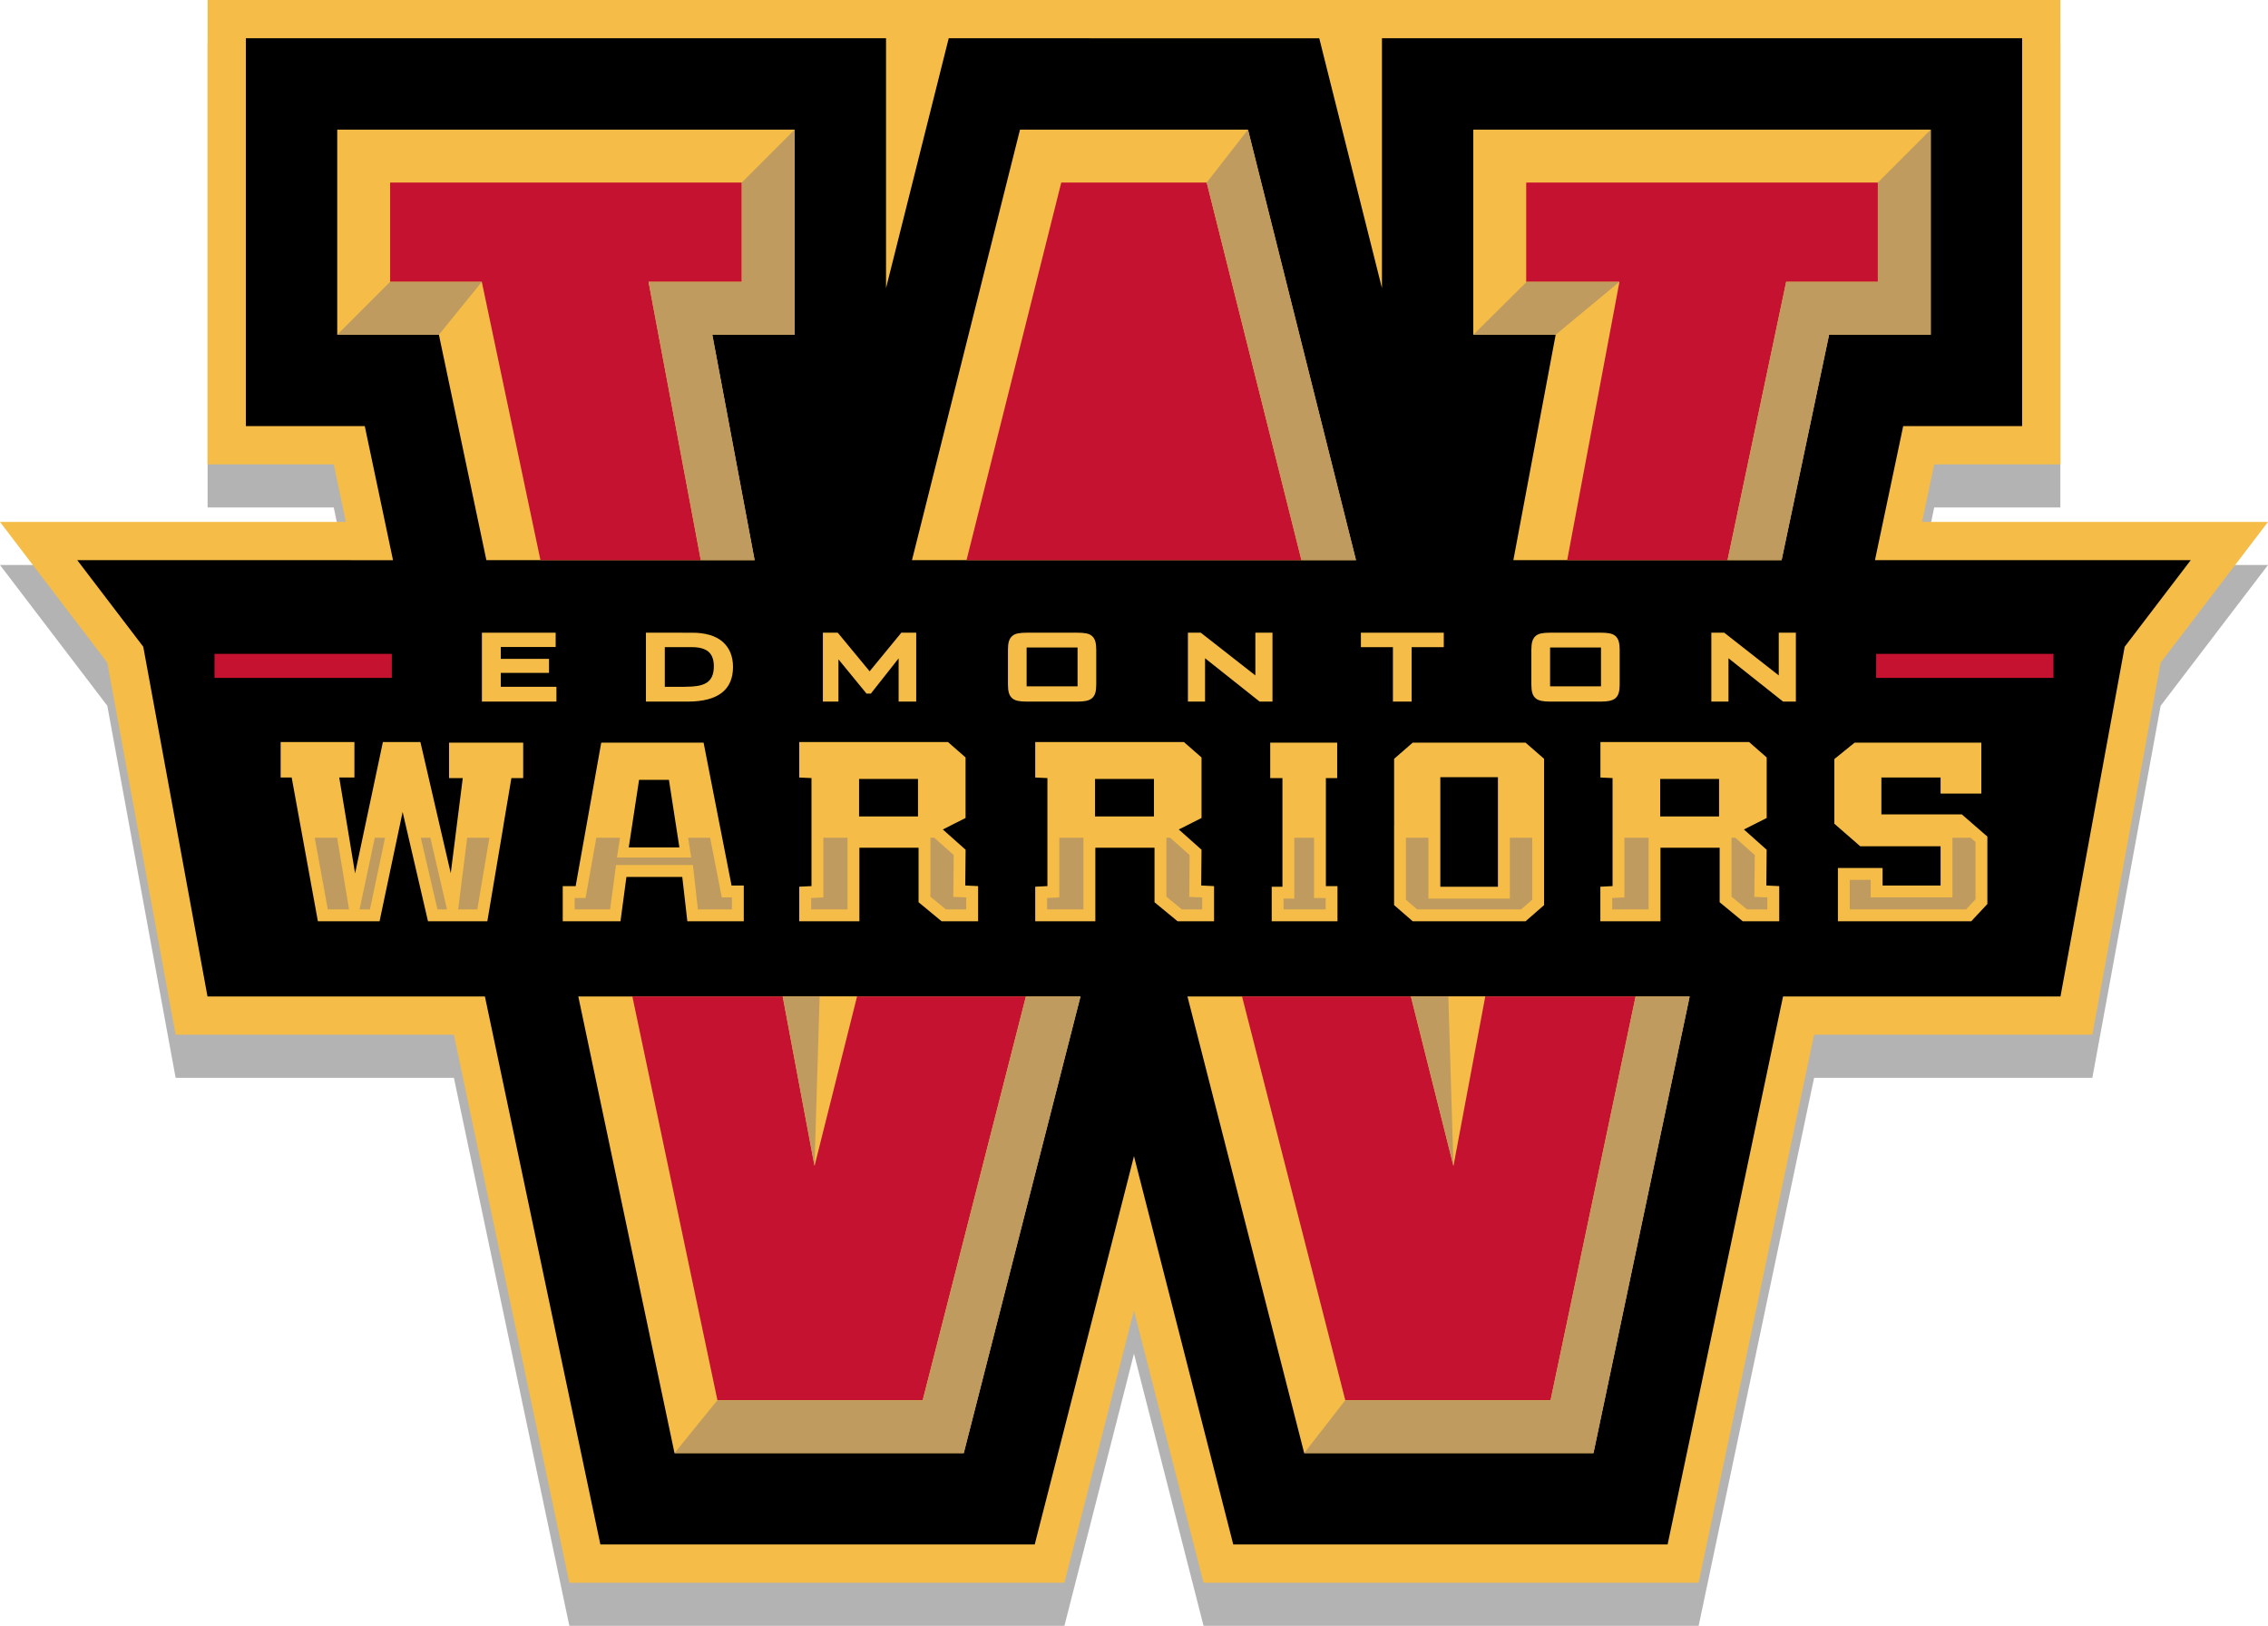 <?xml version="1.0" encoding="utf-8"?>
<!-- Generator: Adobe Illustrator 16.0.0, SVG Export Plug-In . SVG Version: 6.00 Build 0)  -->
<!DOCTYPE svg PUBLIC "-//W3C//DTD SVG 1.1//EN" "http://www.w3.org/Graphics/SVG/1.1/DTD/svg11.dtd">
<svg version="1.1" id="Layer_1_copy" xmlns="http://www.w3.org/2000/svg" xmlns:xlink="http://www.w3.org/1999/xlink" x="0px"
	 y="0px" width="947.464px" height="679.073px" viewBox="0 0 947.464 679.073" enable-background="new 0 0 947.464 679.073"
	 xml:space="preserve">
<path opacity="0.3" d="M947.464,235.992l-44.844,58.787l-28.535,155.396H757.841l-48.232,228.898H502.79l-29.068-113.676
	l-29.064,113.676h-206.81l-48.233-228.898H73.366L44.824,294.775L0,235.992h144.484l-5.061-24.035H86.729V18h773.997v193.957
	h-52.697l-5.064,24.035H947.464z"/>
<g>
	<path fill="#F5BD47" d="M802.964,217.992l5.064-24.035h52.697V0H86.729v193.957h52.694l5.061,24.035H0l44.824,58.784
		l28.542,155.399h116.248l48.233,228.898h206.81l29.064-113.676l29.068,113.676h206.818l48.232-228.898h116.244l28.535-155.396
		l44.844-58.787H802.964z"/>
	<g>
		<path d="M783.269,233.971l11.797-55.99h21.555h28.127v-28.126V44.106V15.98H816.62H605.443h-28.126v28.126v76.242l-20.861-83.08
			l-5.331-21.288h-21.943h-55.46H418.27H396.33l-5.335,21.28l-20.849,83.076v-76.23V15.98h-28.13H130.839h-28.13v28.126v105.75
			v28.126h28.13h21.547l11.797,55.99H32.281l27.569,36.158l26.832,146.065h115.891l43.529,206.574l4.708,22.324h22.822h136.783
			h21.837l5.411-21.158l36.059-141.035l36.071,141.035l5.405,21.158h21.839h136.786h22.822l4.708-22.324l43.521-206.574h115.899
			l26.823-146.065l27.582-36.158H783.269z"/>
		<rect x="647.553" y="270.435" width="21.268" height="16.227"/>
		<rect x="428.878" y="270.435" width="21.273" height="16.227"/>
		<path d="M277.72,286.857h8.184c2.103,0,3.975-0.13,5.556-0.381c1.522-0.254,2.813-0.705,3.821-1.373
			c0.965-0.64,1.706-1.511,2.181-2.601c0.494-1.11,0.746-2.538,0.746-4.245c0-2.715-0.746-4.747-2.201-6.019
			c-1.495-1.283-3.813-1.938-6.889-1.938H277.72V286.857z"/>
		<rect x="358.882" y="325.354" width="24.615" height="15.663"/>
		<rect x="457.456" y="325.354" width="24.612" height="15.663"/>
		<rect x="693.558" y="325.354" width="24.587" height="15.663"/>
		<rect x="601.701" y="324.616" width="24.065" height="45.75"/>
		<polygon points="279.451,325.73 266.97,325.73 262.667,353.942 283.817,353.942 		"/>
	</g>
	<g>
		<path fill="#F5BD47" d="M187.598,324.989h5.724l-5.018,39.714l-4.12-17.752l-8.557-37.021h-15.67l-11.617,54.845l-1.35-8.131
			l-5.272-31.912h6.347v-14.803h-30.822v14.803h4.606l6.948,38.085l4.002,21.973h0.007h25.753h0.008l4.504-21.359l5.136-24.299
			l1.345,5.814h-0.004l2.845,12.232l6.403,27.611h0.023h24.752h0.019l6.709-39.844h-0.02l3.362-19.958h4.928v-14.804h-30.975
			V324.989z"/>
		<path fill="#F5BD47" d="M359.004,384.792h0.007v-30.715h24.725v22.773l3.5,2.889l6.117,5.053h0.023h15.227h0.008v-14.684
			l-5.371-0.256l0.145-14.93l-9.514-8.465l2.99-1.51h-0.04l6.544-3.293v-25.286l-7.352-6.438h-62.13v14.819l5.12,0.234v45.118
			l-5.12,0.252v14.438h0.008H359.004z M358.882,325.354h24.615v15.663h-24.615V325.354z"/>
		<path fill="#F5BD47" d="M507.176,384.792v-14.684l-5.363-0.256l0.052-6.32l0.082-8.621l-9.506-8.457l0.788-0.404l2.232-1.102
			h-0.039l6.524-3.293v-25.282l-7.368-6.442h-62.11v14.819l5.097,0.234v45.118l-5.097,0.252v14.438h0.004h25.093h0.02v-30.715
			h24.717v22.773l8.188,6.748l1.443,1.193h0.005h15.226H507.176z M482.067,341.016h-24.612v-15.663h24.612V341.016z"/>
		<path fill="#F5BD47" d="M737.918,366.698l0.11-11.775l-0.008-0.012l0,0l-9.494-8.457l0.879-0.443l2.13-1.063h-0.02l6.528-3.293
			v-25.286l-7.353-6.438h-62.106v14.819l5.065,0.234v45.118l-5.065,0.252h-0.031v14.438h0.031h25.082l0,0v-30.715h24.721v22.773
			l6.588,5.428l3.049,2.514h0.007h15.234h0.008v-14.684l-5.383-0.256L737.918,366.698z M718.145,341.016h-24.587v-15.663h24.587
			V341.016z"/>
		<path fill="#F5BD47" d="M531.261,370.366v14.426h0.016h27.452h0.012v-14.668h-0.012v-0.006h-4.833v-45.128h4.719v-14.804h-27.977
			v14.804h5.104v45.376H531.261z"/>
		<path fill="#F5BD47" d="M590.162,310.186l-7.761,6.752v28.01h-0.016v33.092l5.626,4.885l2.15,1.867l0,0h47.143h0.012l6.643-5.803
			l1.091-0.949l0,0v-33.092v-28.01l-7.745-6.752H590.162z M601.701,324.616h24.065v45.75h-24.065V324.616z"/>
		<path fill="#F5BD47" d="M819.566,340.153h-33.61v-15.419h24.725v6.721h17.023v-21.269h-52.923l-8.474,6.851v27.009l1.039,0.902
			h-0.015l4.339,3.773l5.43,4.734h33.58v16.412h-24.23v-7.324h-0.004v-0.014h-18.648v0.014h-0.011v22.248h0.011h55.664h0.032
			l6.736-7.219v-28.158l-3.57-3.082L819.566,340.153z"/>
		<path fill="#F5BD47" d="M259.21,384.792l2.483-18.521h23.324l1.354,11.766l0.765,6.756h0.012h23.556h0.011v-14.92h-0.011v-0.004
			h-5.093l-4.881-24.92h-0.012l-6.791-34.762h-42.76l-6.195,34.762h-0.008l-4.488,25.17h-5.387v14.674h0.016h24.089H259.21z
			 M266.97,325.73h12.48l4.367,28.211h-21.151L266.97,325.73z"/>
		<polygon fill="#F5BD47" points="209.203,281.048 229.35,281.048 229.35,275.193 209.203,275.193 209.203,270.238 232.131,270.238 
			232.131,264.264 201.321,264.264 201.321,293.033 232.453,293.033 232.453,286.857 209.203,286.857 		"/>
		<path fill="#F5BD47" d="M269.842,264.264v28.77h17.502c12.523,0,18.875-4.873,18.875-14.485c0-4.464-1.472-7.995-4.371-10.526
			c-2.883-2.498-7.191-3.758-12.797-3.758H269.842z M296.007,272.239c1.456,1.271,2.201,3.304,2.201,6.019
			c0,1.707-0.251,3.135-0.746,4.245c-0.475,1.09-1.216,1.961-2.181,2.601c-1.009,0.668-2.299,1.119-3.821,1.373
			c-1.581,0.251-3.453,0.381-5.556,0.381h-8.184v-16.556h11.397C292.193,270.302,294.512,270.956,296.007,272.239z"/>
		<polygon fill="#F5BD47" points="350.263,275.386 361.989,289.698 363.806,289.698 375.403,274.978 375.403,293.033 
			382.752,293.033 382.752,264.264 376.529,264.264 363.292,280.389 349.977,264.264 343.762,264.264 343.762,293.033 
			350.263,293.033 		"/>
		<path fill="#F5BD47" d="M453.732,264.542c-0.953-0.192-2.126-0.278-3.503-0.278h-21.417c-1.381,0-2.558,0.086-3.52,0.278
			c-1.004,0.181-1.836,0.561-2.472,1.126c-0.643,0.573-1.102,1.338-1.369,2.291c-0.259,0.887-0.373,2.028-0.373,3.387v14.605
			c0,1.354,0.114,2.495,0.373,3.391c0.267,0.944,0.718,1.706,1.341,2.248c0.604,0.553,1.424,0.926,2.433,1.138
			c0.95,0.203,2.154,0.306,3.586,0.306h21.417c1.381,0,2.569-0.103,3.519-0.306c1.001-0.212,1.829-0.585,2.456-1.126
			c0.651-0.542,1.114-1.315,1.385-2.26c0.247-0.902,0.376-2.037,0.376-3.391v-14.605c0-1.358-0.13-2.492-0.376-3.387
			c-0.271-0.953-0.734-1.718-1.37-2.291C455.577,265.103,454.745,264.723,453.732,264.542z M450.151,286.661h-21.273v-16.227h21.273
			V286.661z"/>
		<polygon fill="#F5BD47" points="531.583,264.264 524.427,264.264 524.427,282.106 501.624,264.264 496.258,264.264 
			496.258,293.033 503.414,293.033 503.414,274.938 526.2,293.033 531.583,293.033 		"/>
		<polygon fill="#F5BD47" points="581.903,293.033 589.712,293.033 589.712,270.302 603.145,270.302 603.145,264.264 
			568.524,264.264 568.524,270.302 581.903,270.302 		"/>
		<path fill="#F5BD47" d="M643.88,292.728c0.95,0.203,2.158,0.306,3.586,0.306h21.414c1.393,0,2.573-0.103,3.526-0.306
			c0.997-0.212,1.824-0.585,2.464-1.126c0.647-0.542,1.104-1.315,1.37-2.26c0.247-0.902,0.388-2.045,0.388-3.391v-14.605
			c0-1.354-0.141-2.492-0.388-3.387c-0.267-0.953-0.723-1.718-1.358-2.291c-0.651-0.565-1.479-0.945-2.491-1.126
			c-0.944-0.192-2.122-0.278-3.511-0.278h-21.414c-1.381,0-2.554,0.086-3.507,0.278c-1.009,0.181-1.845,0.561-2.483,1.126
			c-0.636,0.573-1.106,1.338-1.373,2.291c-0.239,0.887-0.373,2.028-0.373,3.387v14.605c0,1.354,0.134,2.495,0.373,3.391
			c0.267,0.941,0.718,1.706,1.346,2.248C642.056,292.143,642.88,292.516,643.88,292.728z M647.553,270.435h21.268v16.227h-21.268
			V270.435z"/>
		<polygon fill="#F5BD47" points="743.077,282.106 720.295,264.264 714.916,264.264 714.916,293.033 722.076,293.033 
			722.076,274.938 744.874,293.033 750.234,293.033 750.234,264.264 743.077,264.264 		"/>
	</g>
	<g>
		<g>
			<polygon fill="#F5BD47" points="292.763,233.971 315.247,233.971 297.568,139.812 331.98,139.812 331.98,54.149 140.879,54.149 
				140.879,139.812 183.353,139.812 203.189,233.971 225.776,233.971 			"/>
			<polygon fill="#F5BD47" points="615.476,54.149 615.476,139.812 649.883,139.812 632.208,233.971 654.697,233.971 
				721.684,233.971 744.267,233.971 764.111,139.812 806.577,139.812 806.577,54.149 			"/>
			<polygon fill="#F5BD47" points="333.502,450.967 340.27,487.006 349.192,451.44 358.039,416.194 342.404,416.194 
				326.974,416.194 			"/>
			<polygon fill="#F5BD47" points="543.687,233.971 566.469,233.971 521.347,54.149 426.108,54.149 380.979,233.971 
				403.765,233.971 			"/>
			<polygon fill="#F5BD47" points="607.182,487.006 613.949,450.967 620.478,416.194 605.048,416.194 589.405,416.194 
				598.256,451.44 			"/>
			<polygon fill="#F5BD47" points="518.868,416.194 496.062,416.194 544.832,606.926 665.679,606.926 705.865,416.194 
				683.282,416.194 			"/>
			<polygon fill="#F5BD47" points="264.169,416.194 241.586,416.194 281.777,606.926 402.615,606.926 451.378,416.194 
				428.58,416.194 			"/>
		</g>
	</g>
	<g>
		<polygon fill="#C41230" points="385.459,584.831 428.58,416.194 358.039,416.194 349.192,451.44 340.27,487.006 333.502,450.967 
			326.974,416.194 264.169,416.194 299.703,584.831 		"/>
		<polygon fill="#C41230" points="647.753,584.831 683.282,416.194 620.478,416.194 613.949,450.967 607.182,487.006 
			598.256,451.44 589.405,416.194 518.868,416.194 561.996,584.831 		"/>
		<polygon fill="#C41230" points="744.839,124.095 746.177,117.712 752.702,117.712 772.26,117.712 784.48,117.712 784.48,76.246 
			637.579,76.246 637.579,117.712 637.779,117.712 666.836,117.712 676.526,117.712 674.741,127.226 669.374,155.788 
			654.697,233.971 721.684,233.971 740.806,143.225 		"/>
		<polygon fill="#C41230" points="473.722,76.246 443.348,76.246 403.765,233.971 543.687,233.971 504.107,76.246 		"/>
		<polygon fill="#C41230" points="272.718,127.226 270.933,117.712 280.619,117.712 309.68,117.712 309.884,117.712 309.884,76.246 
			162.979,76.246 162.979,117.712 175.2,117.712 194.758,117.712 201.274,117.712 202.624,124.095 206.653,143.225 225.776,233.971 
			292.763,233.971 278.082,155.788 		"/>
		<rect x="783.767" y="273.103" fill="#C41230" width="74.08" height="10.04"/>
		<rect x="89.612" y="273.103" fill="#C41230" width="74.073" height="10.04"/>
	</g>
	<g>
		<polygon fill="#BF9B5F" points="309.884,117.712 309.68,117.712 280.619,117.712 270.933,117.712 272.718,127.226 
			278.082,155.788 292.763,233.971 315.247,233.971 297.568,139.812 331.98,139.812 331.98,54.149 309.884,76.246 		"/>
		<polygon fill="#BF9B5F" points="340.27,487.006 342.404,416.194 326.974,416.194 333.502,450.967 		"/>
		<polygon fill="#BF9B5F" points="543.687,233.971 566.469,233.971 521.347,54.149 504.107,76.246 		"/>
		<polygon fill="#BF9B5F" points="607.182,487.006 605.048,416.194 589.405,416.194 598.256,451.44 		"/>
		<polygon fill="#BF9B5F" points="806.577,54.149 784.48,76.246 784.48,117.712 772.26,117.712 752.702,117.712 746.177,117.712 
			744.839,124.095 740.806,143.225 721.684,233.971 744.267,233.971 764.111,139.812 806.577,139.812 		"/>
		<polygon fill="#BF9B5F" points="647.753,584.831 561.996,584.831 544.832,606.926 665.679,606.926 705.865,416.194 
			683.282,416.194 		"/>
		<polygon fill="#BF9B5F" points="385.459,584.831 299.703,584.831 281.777,606.926 402.615,606.926 451.378,416.194 
			428.58,416.194 		"/>
		<polygon fill="#BF9B5F" points="201.274,117.712 194.758,117.712 175.2,117.712 162.979,117.712 140.879,139.812 183.353,139.812 
					"/>
		<polygon fill="#BF9B5F" points="666.836,117.712 637.779,117.712 615.476,139.812 649.883,139.812 676.526,117.712 		"/>
		<polygon fill="#BF9B5F" points="179.783,349.903 175.789,349.903 182.752,379.836 186.723,379.836 183.486,365.866 		"/>
		<polygon fill="#BF9B5F" points="191.403,379.836 199.403,379.836 204.444,349.903 195.178,349.903 193.224,365.368 		"/>
		<polygon fill="#BF9B5F" points="153.19,365.811 150.204,379.836 154.551,379.836 160.86,349.903 156.576,349.903 		"/>
		<polygon fill="#BF9B5F" points="140.848,349.903 131.482,349.903 136.936,379.836 145.818,379.836 143.452,365.596 		"/>
		<polygon fill="#BF9B5F" points="354.057,354.077 354.057,349.903 343.958,349.903 343.958,370.102 343.958,374.823 
			339.246,375.053 338.85,375.075 338.85,379.836 354.057,379.836 		"/>
		<polygon fill="#BF9B5F" points="403.651,379.836 403.651,374.85 403.02,374.819 398.241,374.61 398.284,369.821 398.406,357.129 
			390.575,350.157 390.289,349.903 388.691,349.903 388.691,354.077 388.691,374.518 395.149,379.836 		"/>
		<polygon fill="#BF9B5F" points="496.818,374.61 496.857,369.833 496.956,357.131 489.125,350.157 488.835,349.903 
			487.272,349.903 487.272,354.077 487.272,374.52 493.719,379.836 502.213,379.836 502.213,374.85 501.593,374.819 		"/>
		<polygon fill="#BF9B5F" points="442.527,370.102 442.527,374.823 437.815,375.053 437.423,375.075 437.423,379.836 
			452.61,379.836 452.61,354.077 452.61,349.903 442.527,349.903 		"/>
		<polygon fill="#BF9B5F" points="732.889,374.61 732.936,369.821 733.058,357.129 725.215,350.161 724.924,349.903 
			723.344,349.903 723.344,354.077 723.344,374.512 729.809,379.836 738.311,379.836 738.311,374.85 737.672,374.819 		"/>
		<polygon fill="#BF9B5F" points="678.605,370.102 678.605,374.823 673.894,375.053 673.51,375.075 673.51,379.836 688.712,379.836 
			688.712,354.077 688.712,349.903 678.605,349.903 		"/>
		<polygon fill="#BF9B5F" points="553.785,375.077 548.936,375.077 548.936,370.124 548.936,349.903 540.696,349.903 
			540.696,370.366 540.696,375.317 536.217,375.317 536.217,379.836 553.785,379.836 		"/>
		<polygon fill="#BF9B5F" points="630.741,370.366 630.741,375.317 625.79,375.317 601.681,375.317 596.729,375.317 
			596.729,370.366 596.729,366.991 596.729,349.903 587.341,349.903 587.341,375.78 592.015,379.836 635.461,379.836 
			640.09,375.788 640.09,349.903 630.741,349.903 		"/>
		<polygon fill="#BF9B5F" points="815.636,349.903 815.636,353.438 815.636,369.872 815.636,374.823 810.681,374.823 
			786.45,374.823 781.491,374.823 781.491,369.872 781.491,367.499 772.745,367.499 772.745,379.836 821.344,379.836 
			825.275,375.62 825.275,351.682 823.216,349.903 		"/>
		<polygon fill="#BF9B5F" points="285.042,361.307 289.471,361.307 289.965,365.706 291.562,379.836 305.76,379.836 305.76,374.823 
			305.611,374.823 301.531,374.823 300.75,370.821 296.654,349.903 287.466,349.903 287.862,352.456 288.745,358.168 
			282.962,358.168 274.641,358.168 273.636,358.168 263.514,358.168 257.747,358.168 258.618,352.463 259.006,349.903 
			249.115,349.903 245.353,370.995 244.627,375.077 240.476,375.077 240.061,375.077 240.061,379.836 254.871,379.836 
			256.785,365.602 257.358,361.307 261.693,361.307 		"/>
	</g>
</g>
</svg>

